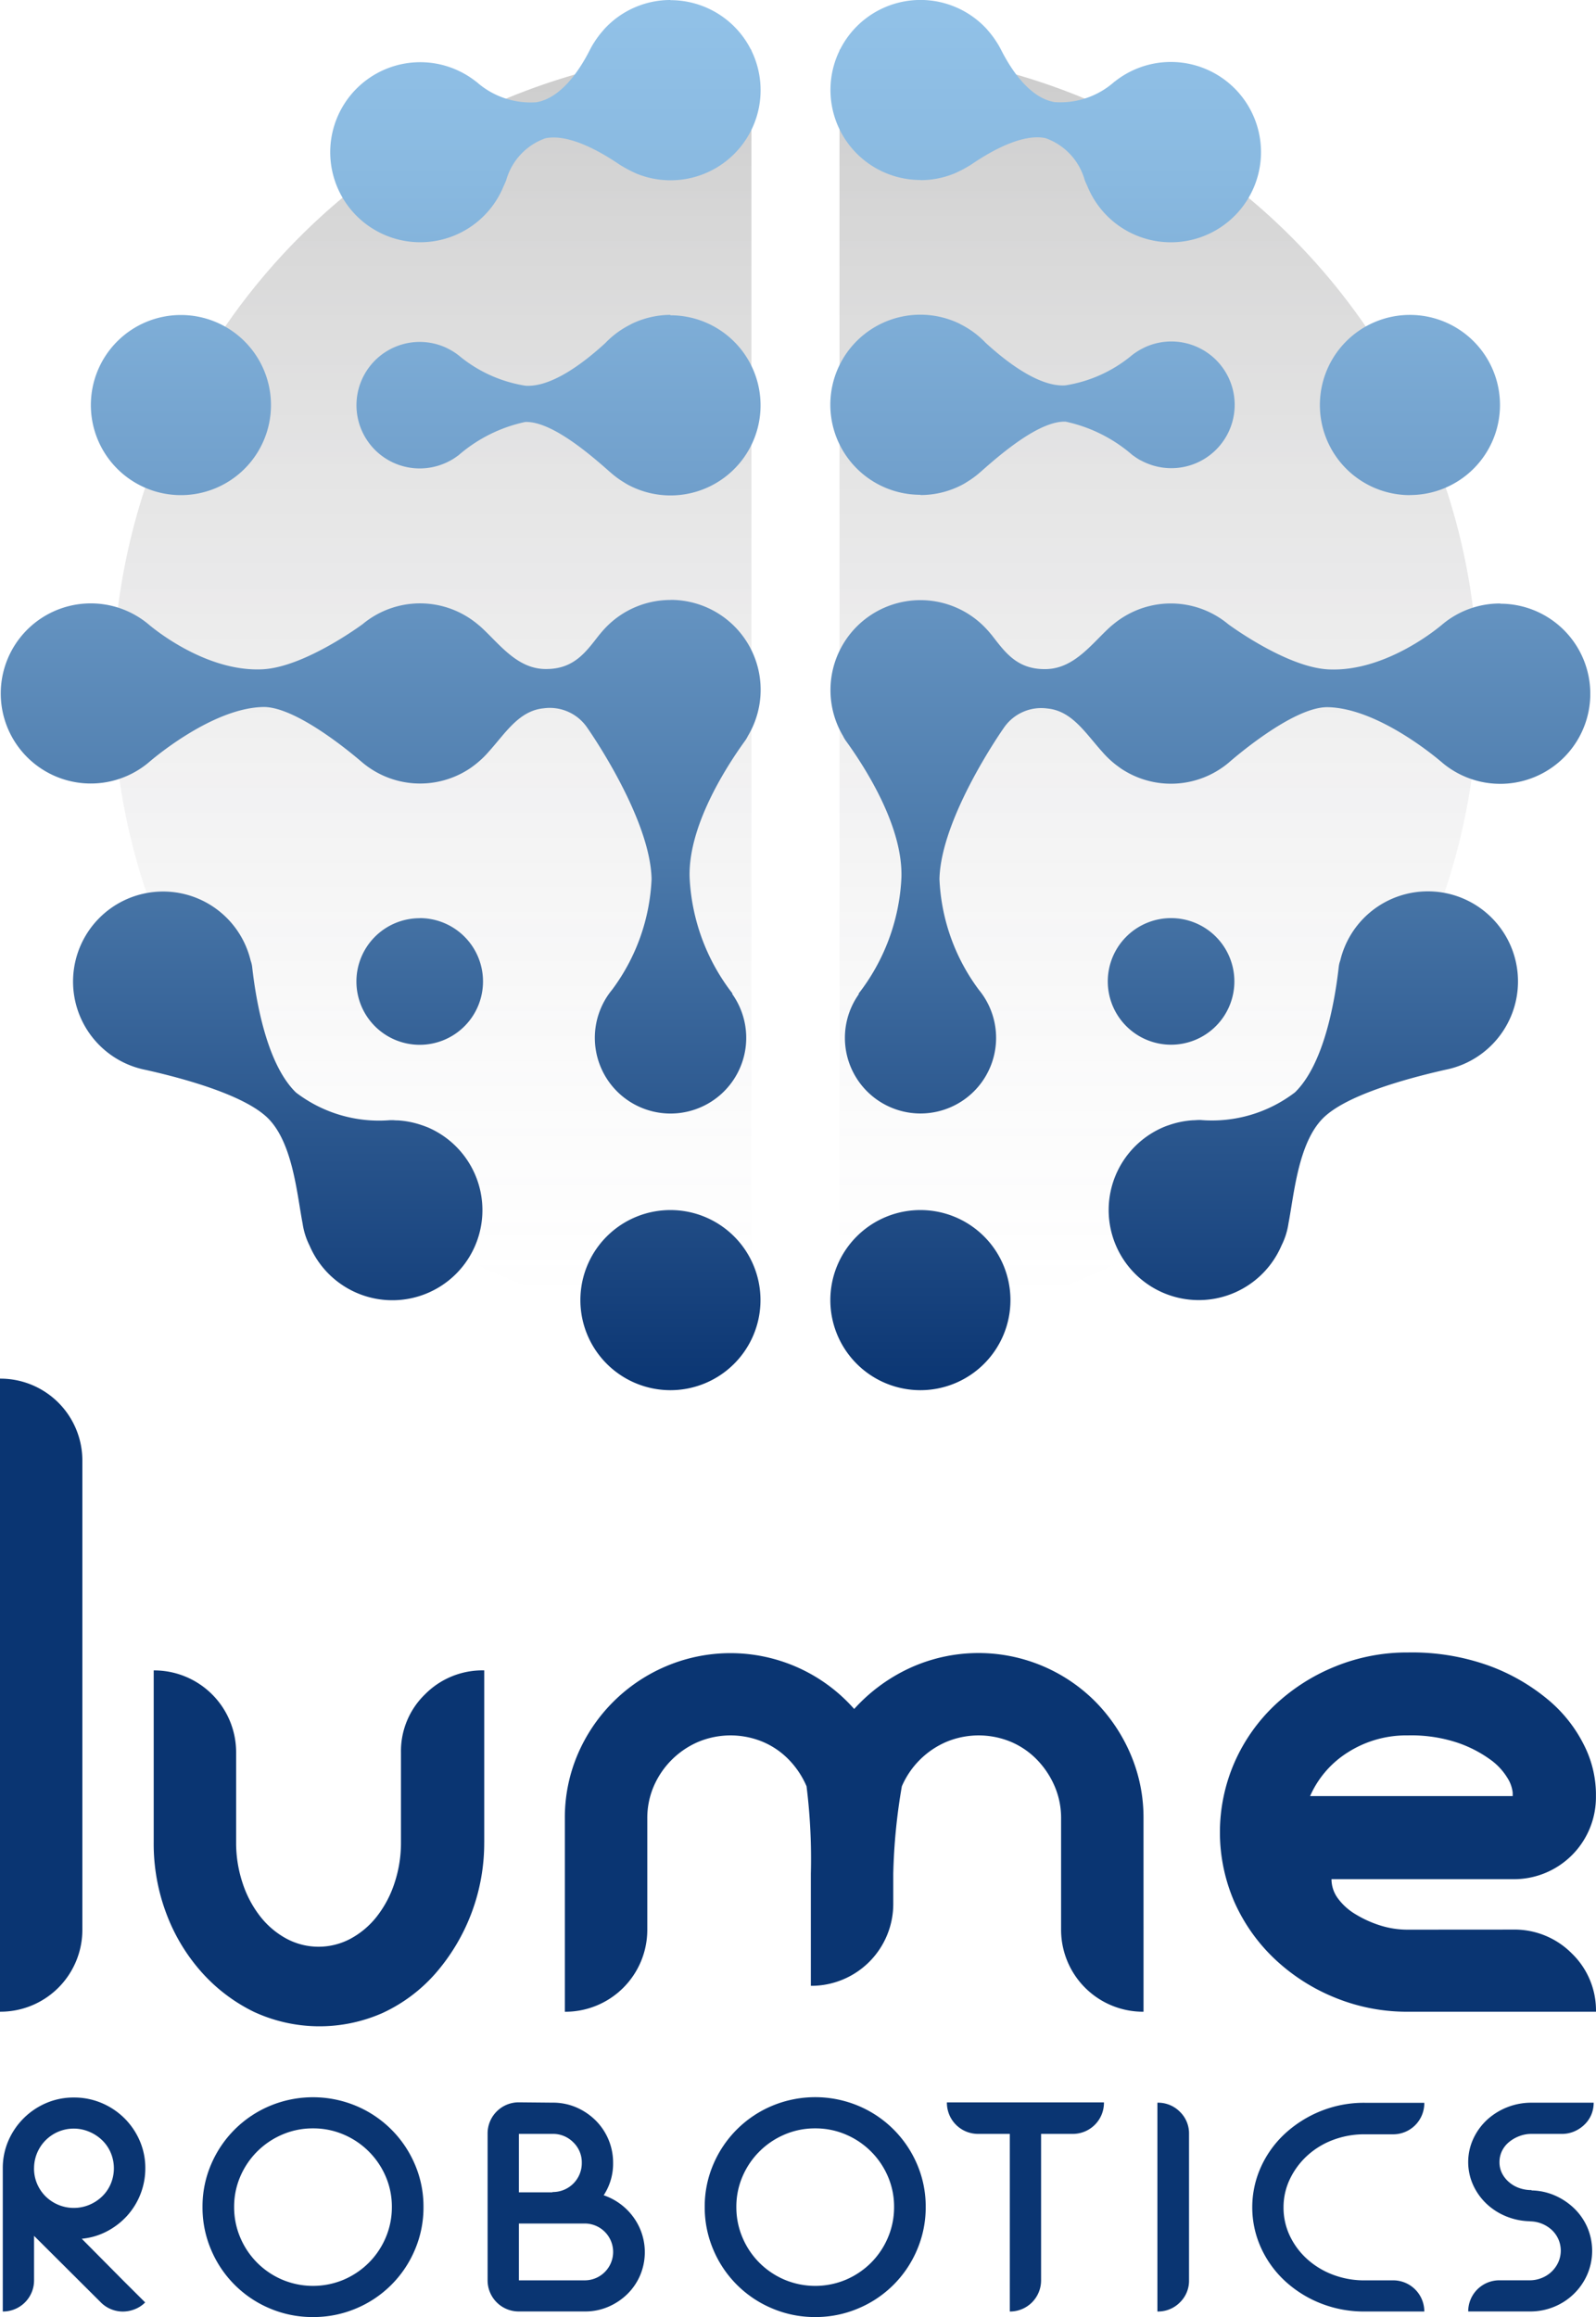 <svg xmlns="http://www.w3.org/2000/svg" xmlns:xlink="http://www.w3.org/1999/xlink" width="68.888" height="100" viewBox="0 0 68.888 100"><defs><style>.a{fill:url(#a);}.b{fill:url(#b);}.c{fill:#0a3572;}.d{fill:url(#c);}</style><linearGradient id="a" x1="0.5" y1="1" x2="0.5" gradientUnits="objectBoundingBox"><stop offset="0" stop-color="#aeadb3" stop-opacity="0"/><stop offset="1" stop-opacity="0.2"/></linearGradient><linearGradient id="b" x1="-45.413" y1="1" x2="-45.413" y2="0" xlink:href="#a"/><linearGradient id="c" x1="0.5" y1="1" x2="0.5" gradientUnits="objectBoundingBox"><stop offset="0" stop-color="#0a3572"/><stop offset="0.072" stop-color="#17427d"/><stop offset="0.384" stop-color="#4b79aa"/><stop offset="0.655" stop-color="#71a0cc"/><stop offset="0.869" stop-color="#89b9e0"/><stop offset="1" stop-color="#92c2e8"/></linearGradient></defs><g transform="translate(-561.502 -7.731)"><path class="a" d="M615.7,74.575V19.451a27.562,27.562,0,0,0,0,55.124Z" transform="translate(-21.764 -9.578)"/><path class="b" d="M759.733,74.575V19.451a27.562,27.562,0,0,1,0,55.124Z" transform="translate(-161.995 -9.578)"/><g transform="translate(561.502 67.231)"><path class="c" d="M561.5,336.777v-3.544a3.536,3.536,0,0,1,3.557,3.544V357.01a3.536,3.536,0,0,1-3.557,3.545V336.777Z" transform="translate(-561.502 -333.233)"/><path class="c" d="M612.055,409.53a8.563,8.563,0,0,1-2.112,5.668,6.865,6.865,0,0,1-2.279,1.7,6.735,6.735,0,0,1-5.558-.055,7.332,7.332,0,0,1-2.242-1.7,8.019,8.019,0,0,1-1.519-2.511,8.53,8.53,0,0,1-.556-3.1v-7.421a3.537,3.537,0,0,1,3.558,3.544v3.877a5.5,5.5,0,0,0,.278,1.754,4.705,4.705,0,0,0,.76,1.44,3.633,3.633,0,0,0,1.13.96,2.928,2.928,0,0,0,2.779,0,3.639,3.639,0,0,0,1.13-.96,4.706,4.706,0,0,0,.76-1.44,5.5,5.5,0,0,0,.278-1.754v-3.877a3.412,3.412,0,0,1,1.037-2.511,3.481,3.481,0,0,1,2.557-1.034v7.421Z" transform="translate(-591.155 -389.519)"/><path class="c" d="M719.863,409.995v3.545a3.537,3.537,0,0,1-3.558-3.545v-4.8a3.46,3.46,0,0,0-.278-1.385,3.786,3.786,0,0,0-.76-1.144,3.432,3.432,0,0,0-1.13-.775,3.627,3.627,0,0,0-2.779,0,3.669,3.669,0,0,0-1.927,1.92,25.265,25.265,0,0,0-.37,3.775v1.292a3.536,3.536,0,0,1-3.557,3.544v-4.837a25.367,25.367,0,0,0-.186-3.775,3.792,3.792,0,0,0-.76-1.144,3.428,3.428,0,0,0-1.13-.775,3.626,3.626,0,0,0-2.779,0,3.666,3.666,0,0,0-1.927,1.92,3.47,3.47,0,0,0-.278,1.385v4.8a3.537,3.537,0,0,1-3.558,3.545v-8.344a6.93,6.93,0,0,1,.556-2.769,7.2,7.2,0,0,1,3.817-3.8,7.118,7.118,0,0,1,8.115,1.846,7.429,7.429,0,0,1,2.372-1.754,7.113,7.113,0,0,1,8.041,1.44,7.331,7.331,0,0,1,1.519,2.271,6.934,6.934,0,0,1,.556,2.769Z" transform="translate(-670.505 -386.217)"/><path class="c" d="M862.2,409.83a3.482,3.482,0,0,1,2.557,1.034,3.415,3.415,0,0,1,1.038,2.511h-8.116a8.2,8.2,0,0,1-3.15-.609,8.35,8.35,0,0,1-2.594-1.661,7.671,7.671,0,0,1-1.742-2.455,7.545,7.545,0,0,1,0-6.036,7.626,7.626,0,0,1,1.742-2.474,8.354,8.354,0,0,1,2.594-1.661,8.208,8.208,0,0,1,3.15-.609,9.81,9.81,0,0,1,3.5.572,8.574,8.574,0,0,1,2.539,1.458,6.071,6.071,0,0,1,1.556,1.957,4.739,4.739,0,0,1,.519,2.068v.148a3.538,3.538,0,0,1-3.595,3.581h-7.819a1.4,1.4,0,0,0,.278.831,2.567,2.567,0,0,0,.76.683,4.8,4.8,0,0,0,1.056.48,3.893,3.893,0,0,0,1.2.185Zm-4.521-8.381a4.688,4.688,0,0,0-2.575.72,4.239,4.239,0,0,0-1.649,1.9H862.2v-.148a1.467,1.467,0,0,0-.222-.628,2.7,2.7,0,0,0-.76-.812,5.357,5.357,0,0,0-1.408-.72A6.34,6.34,0,0,0,857.679,401.449Z" transform="translate(-796.908 -386.052)"/></g><g transform="translate(561.62 98.242)"><path class="c" d="M567.337,510.849l.957.953a1.294,1.294,0,0,1-.45.294,1.411,1.411,0,0,1-.513.1,1.356,1.356,0,0,1-.506-.1,1.309,1.309,0,0,1-.443-.294l-2.884-2.873v1.92a1.342,1.342,0,0,1-1.35,1.345v-6.181a2.955,2.955,0,0,1,.239-1.184,3.108,3.108,0,0,1,1.639-1.633,2.986,2.986,0,0,1,1.189-.238,3.037,3.037,0,0,1,1.2.238,3.088,3.088,0,0,1,1.646,1.633,2.955,2.955,0,0,1,.239,1.184,3.053,3.053,0,0,1-.795,2.06,3.128,3.128,0,0,1-.872.666,2.921,2.921,0,0,1-1.076.315Zm-3.84-4.836a1.673,1.673,0,0,0,.134.673,1.714,1.714,0,0,0,.366.54,1.738,1.738,0,0,0,1.885.364,1.781,1.781,0,0,0,.555-.364,1.645,1.645,0,0,0,.373-.547,1.725,1.725,0,0,0,0-1.331,1.646,1.646,0,0,0-.373-.547,1.8,1.8,0,0,0-.555-.364,1.712,1.712,0,0,0-2.384,1.577Z" transform="translate(-562.146 -502.944)"/><path class="c" d="M614.087,512.369A4.692,4.692,0,0,1,612.23,512a4.733,4.733,0,0,1-2.539-2.53,4.639,4.639,0,0,1-.373-1.85,4.592,4.592,0,0,1,.373-1.843,4.752,4.752,0,0,1,2.539-2.523,4.826,4.826,0,0,1,3.714,0,4.75,4.75,0,0,1,2.539,2.523,4.594,4.594,0,0,1,.373,1.843,4.641,4.641,0,0,1-.373,1.85,4.731,4.731,0,0,1-2.539,2.53A4.7,4.7,0,0,1,614.087,512.369Zm0-8.143a3.312,3.312,0,0,0-1.322.266,3.429,3.429,0,0,0-1.815,1.808,3.281,3.281,0,0,0-.267,1.318,3.328,3.328,0,0,0,.267,1.325,3.41,3.41,0,0,0,1.815,1.815,3.417,3.417,0,0,0,2.644,0,3.452,3.452,0,0,0,1.083-.729,3.417,3.417,0,0,0,.732-1.086,3.331,3.331,0,0,0,.267-1.325,3.284,3.284,0,0,0-.267-1.318,3.429,3.429,0,0,0-1.815-1.808A3.315,3.315,0,0,0,614.087,504.226Z" transform="translate(-600.695 -502.88)"/><path class="c" d="M681.66,508.116a2.634,2.634,0,0,1,1.273.932,2.566,2.566,0,0,1,.3,2.523,2.535,2.535,0,0,1-.556.813,2.691,2.691,0,0,1-.823.547,2.514,2.514,0,0,1-1.006.2H678a1.342,1.342,0,0,1-1.351-1.345v-6.321a1.343,1.343,0,0,1,1.351-1.36l1.449.014a2.553,2.553,0,0,1,1.02.2,2.726,2.726,0,0,1,.83.554,2.566,2.566,0,0,1,.767,1.836A2.483,2.483,0,0,1,681.66,508.116ZM678,505.467v2.523h1.449v-.014a1.247,1.247,0,0,0,1.266-1.261,1.2,1.2,0,0,0-.366-.883,1.227,1.227,0,0,0-.9-.365Zm2.841,6.321a1.226,1.226,0,0,0,0-2.453H678v2.453Z" transform="translate(-655.721 -503.883)"/><path class="c" d="M732.672,512.369a4.693,4.693,0,0,1-1.857-.372,4.733,4.733,0,0,1-2.539-2.53,4.64,4.64,0,0,1-.373-1.85,4.593,4.593,0,0,1,.373-1.843,4.752,4.752,0,0,1,2.539-2.523,4.826,4.826,0,0,1,3.714,0,4.751,4.751,0,0,1,2.539,2.523,4.593,4.593,0,0,1,.373,1.843,4.64,4.64,0,0,1-.373,1.85,4.732,4.732,0,0,1-2.539,2.53A4.694,4.694,0,0,1,732.672,512.369Zm0-8.143a3.313,3.313,0,0,0-1.322.266,3.429,3.429,0,0,0-1.815,1.808,3.281,3.281,0,0,0-.267,1.318,3.328,3.328,0,0,0,.267,1.325,3.41,3.41,0,0,0,1.815,1.815,3.417,3.417,0,0,0,2.645,0,3.452,3.452,0,0,0,1.083-.729,3.417,3.417,0,0,0,.731-1.086,3.329,3.329,0,0,0,.267-1.325,3.282,3.282,0,0,0-.267-1.318,3.429,3.429,0,0,0-1.815-1.808A3.314,3.314,0,0,0,732.672,504.226Z" transform="translate(-697.603 -502.88)"/><path class="c" d="M791.861,504.107a1.343,1.343,0,0,1-1.364,1.36h-1.35v6.321a1.342,1.342,0,0,1-1.35,1.345v-7.666h-1.365a1.342,1.342,0,0,1-1.35-1.36h6.78Z" transform="translate(-744.329 -503.883)"/><path class="c" d="M834.792,505.53v-1.346a1.323,1.323,0,0,1,.971.392,1.3,1.3,0,0,1,.394.953v6.321a1.3,1.3,0,0,1-.394.953,1.321,1.321,0,0,1-.971.392V505.53Z" transform="translate(-784.953 -503.946)"/><path class="c" d="M863.262,511.851a1.343,1.343,0,0,1,1.35,1.345h-2.574a5.062,5.062,0,0,1-1.892-.35,4.946,4.946,0,0,1-1.54-.96,4.472,4.472,0,0,1-1.041-1.437,4.23,4.23,0,0,1,0-3.5,4.472,4.472,0,0,1,1.041-1.437,5.064,5.064,0,0,1,1.54-.967,4.977,4.977,0,0,1,1.892-.357h2.574a1.343,1.343,0,0,1-1.35,1.36h-1.224a3.805,3.805,0,0,0-1.371.245,3.432,3.432,0,0,0-1.111.68,3.285,3.285,0,0,0-.746,1.009,2.8,2.8,0,0,0-.274,1.219,2.827,2.827,0,0,0,.274,1.233,3.2,3.2,0,0,0,.746,1,3.49,3.49,0,0,0,1.111.673,3.8,3.8,0,0,0,1.371.245Z" transform="translate(-803.253 -503.946)"/><path class="c" d="M910.933,505.53a1.466,1.466,0,0,0-.535.1,1.541,1.541,0,0,0-.443.259,1.137,1.137,0,0,0-.3.385,1.105,1.105,0,0,0-.105.477,1.06,1.06,0,0,0,.105.47,1.228,1.228,0,0,0,.3.385,1.352,1.352,0,0,0,.443.259,1.563,1.563,0,0,0,.535.091v.014a2.643,2.643,0,0,1,1.02.224,2.824,2.824,0,0,1,.83.56,2.559,2.559,0,0,1,.563.82,2.575,2.575,0,0,1-.007,2.025,2.651,2.651,0,0,1-1.435,1.395,2.7,2.7,0,0,1-1.041.2H908.2a1.343,1.343,0,0,1,1.351-1.345h1.308a1.372,1.372,0,0,0,.513-.1,1.312,1.312,0,0,0,.717-.68,1.227,1.227,0,0,0,0-1,1.234,1.234,0,0,0-.289-.4,1.408,1.408,0,0,0-.942-.364V509.3a2.832,2.832,0,0,1-1.034-.217,2.724,2.724,0,0,1-.844-.547,2.591,2.591,0,0,1-.57-.806,2.4,2.4,0,0,1,.007-1.983,2.612,2.612,0,0,1,.584-.813,2.825,2.825,0,0,1,1.927-.75h2.687a1.313,1.313,0,0,1-.105.526,1.3,1.3,0,0,1-.3.428,1.439,1.439,0,0,1-.436.287,1.326,1.326,0,0,1-.528.105Z" transform="translate(-844.946 -503.946)"/></g><path class="d" d="M590.591,59.955a3.887,3.887,0,1,0,3.887,3.887A3.887,3.887,0,0,0,590.591,59.955Zm0-38.634a3.867,3.867,0,0,0-1.7.4v0l-.036.022a3.9,3.9,0,0,0-1.075.794l-.021.019c-.881.807-2.294,1.9-3.426,1.822a5.927,5.927,0,0,1-2.8-1.242,2.732,2.732,0,0,0-.567-.37l-.032-.017v0a2.73,2.73,0,1,0-.1,4.983,2.015,2.015,0,0,0,.234-.113l.007,0c.051-.028.106-.061.169-.1.046-.03.091-.061.135-.094.021-.015.039-.025.061-.042a6.45,6.45,0,0,1,2.88-1.44c1.108-.045,2.743,1.345,3.636,2.137l.076.065a3.9,3.9,0,0,0,.518.382c.11.07.182.111.184.112a3.887,3.887,0,1,0,1.856-7.3ZM569.462,29.1a3.887,3.887,0,1,0-3.887-3.887A3.887,3.887,0,0,0,569.462,29.1Zm10.307,18.259a2.732,2.732,0,1,0,2.732,2.732A2.732,2.732,0,0,0,579.769,47.355Zm.3,9.009h0s-.082-.034-.214-.078a3.866,3.866,0,0,0-1.034-.205l-.034,0c-.068,0-.136-.01-.205-.01l-.05,0h-.039a5.894,5.894,0,0,1-4.065-1.193c-1.252-1.216-1.722-3.916-1.891-5.422a1.174,1.174,0,0,0-.065-.269,3.886,3.886,0,1,0-4.532,4.715c1.794.4,4.332,1.123,5.3,2.107,1.056,1.079,1.233,3.273,1.475,4.526a3.108,3.108,0,0,0,.3.95h0a3.887,3.887,0,1,0,5.061-5.12ZM590.591,7.731a3.872,3.872,0,0,0-2.858,1.259v0l-.073.086a3.873,3.873,0,0,0-.343.458,3.349,3.349,0,0,0-.2.344c-.422.837-1.221,2.08-2.313,2.266a3.506,3.506,0,0,1-2.57-.868l-.047-.034a3.885,3.885,0,1,0,1.2,4.531c.04-.085.079-.173.115-.263a2.687,2.687,0,0,1,1.692-1.811c1-.207,2.357.567,3.131,1.089.109.074.222.14.329.2.091.053.185.1.28.146l.063.03c.034.015.067.032.1.047l.028.012v0a3.887,3.887,0,1,0,1.468-7.485Zm0,25.894a3.872,3.872,0,0,0-2.827,1.225l-.026.028c-.064.07-.127.14-.186.215-.012.015-.023.024-.035.04-.572.728-1.093,1.507-2.37,1.471-1.213-.035-1.971-1.123-2.756-1.83-.041-.037-.079-.066-.119-.1l-.022-.018a3.891,3.891,0,0,0-.482-.338v0a3.875,3.875,0,0,0-4.46.348h0s-2.5,1.861-4.325,1.951c-2.517.124-4.854-1.885-4.922-1.944a3.887,3.887,0,1,0-.007,5.978h0S570.72,38.3,573,38.244c1.52-.038,4.2,2.318,4.3,2.4a3.873,3.873,0,0,0,4.522.324v0s.049-.029.129-.083l.038-.027c.054-.038.118-.085.19-.142s.151-.124.224-.19l.02-.018a3.919,3.919,0,0,0,.327-.338c.719-.795,1.3-1.769,2.372-1.87a1.953,1.953,0,0,1,1.887.851h0s2.709,3.844,2.768,6.513a8.6,8.6,0,0,1-1.7,4.777,3.267,3.267,0,1,0,5.172.176l.026,0a8.834,8.834,0,0,1-1.854-4.971c-.094-2.2,1.533-4.759,2.394-5.949a1.3,1.3,0,0,0,.118-.2,3.881,3.881,0,0,0-3.336-5.876Zm10.789,26.33a3.887,3.887,0,1,0,3.887,3.887A3.887,3.887,0,0,0,601.381,59.955Zm0-30.859a3.872,3.872,0,0,0,1.856-.471s.074-.041.184-.112a3.913,3.913,0,0,0,.518-.382l.076-.065c.893-.792,2.528-2.182,3.636-2.137a6.449,6.449,0,0,1,2.88,1.44c.022.017.04.027.061.042.044.032.089.064.135.093.064.042.118.075.17.1l.007,0a2.043,2.043,0,0,0,.234.113,2.734,2.734,0,1,0-.1-4.983v0l-.031.017a2.737,2.737,0,0,0-.567.37,5.929,5.929,0,0,1-2.8,1.242c-1.132.077-2.545-1.015-3.426-1.822l-.021-.019a3.894,3.894,0,0,0-1.075-.794l-.036-.022v0a3.886,3.886,0,1,0-1.7,7.379Zm21.13,0a3.887,3.887,0,1,0-3.887-3.887A3.887,3.887,0,0,0,622.511,29.1ZM612.2,52.819a2.732,2.732,0,1,0-2.732-2.732A2.732,2.732,0,0,0,612.2,52.819ZM626.4,33.777a3.871,3.871,0,0,0-2.488.9c-.068.059-2.405,2.069-4.922,1.944-1.821-.09-4.324-1.951-4.324-1.951h0a3.875,3.875,0,0,0-4.46-.348v0a3.883,3.883,0,0,0-.482.338l-.022.018c-.04.033-.078.062-.119.1-.785.706-1.542,1.795-2.756,1.83-1.278.037-1.8-.742-2.37-1.471-.012-.016-.023-.025-.035-.04-.059-.074-.122-.145-.187-.215l-.025-.027a3.883,3.883,0,0,0-6.163,4.65,1.313,1.313,0,0,0,.118.2c.862,1.19,2.489,3.745,2.394,5.949a8.834,8.834,0,0,1-1.854,4.971l.026,0a3.263,3.263,0,1,0,5.172-.176,8.6,8.6,0,0,1-1.7-4.777c.058-2.67,2.768-6.513,2.768-6.513h0a1.953,1.953,0,0,1,1.887-.851c1.069.1,1.653,1.075,2.372,1.87a3.9,3.9,0,0,0,.326.337l.022.02c.072.066.146.129.223.189s.136.1.19.142l.038.027c.08.054.129.083.129.083v0a3.873,3.873,0,0,0,4.522-.324c.1-.086,2.777-2.443,4.3-2.4,2.282.058,4.947,2.413,4.947,2.413h0a3.887,3.887,0,1,0,2.481-6.879ZM623.281,46.2a3.886,3.886,0,0,0-3.778,2.984,1.166,1.166,0,0,0-.065.27c-.169,1.506-.639,4.206-1.891,5.422a5.894,5.894,0,0,1-4.065,1.193h-.039l-.05,0c-.069,0-.137.007-.205.01l-.034,0a3.869,3.869,0,0,0-1.034.206c-.133.044-.214.078-.214.078h0a3.887,3.887,0,1,0,5.061,5.12h0a3.114,3.114,0,0,0,.3-.95c.242-1.253.418-3.447,1.475-4.526.964-.984,3.5-1.7,5.3-2.107a3.887,3.887,0,0,0-.754-7.7Zm-21.9-30.694a3.872,3.872,0,0,0,1.468-.289v0l.028-.012c.034-.014.066-.031.1-.046l.066-.032c.095-.045.188-.092.278-.145.107-.059.22-.126.329-.2.774-.523,2.132-1.3,3.131-1.089a2.687,2.687,0,0,1,1.692,1.811c.036.09.075.178.115.263a3.891,3.891,0,1,0,1.2-4.531l-.047.034a3.506,3.506,0,0,1-2.57.868c-1.092-.186-1.891-1.429-2.313-2.266a3.375,3.375,0,0,0-.2-.344,3.913,3.913,0,0,0-.343-.459c-.044-.053-.073-.086-.073-.086v0a3.885,3.885,0,1,0-2.858,6.516Z" transform="translate(-0.151)"/></g></svg>